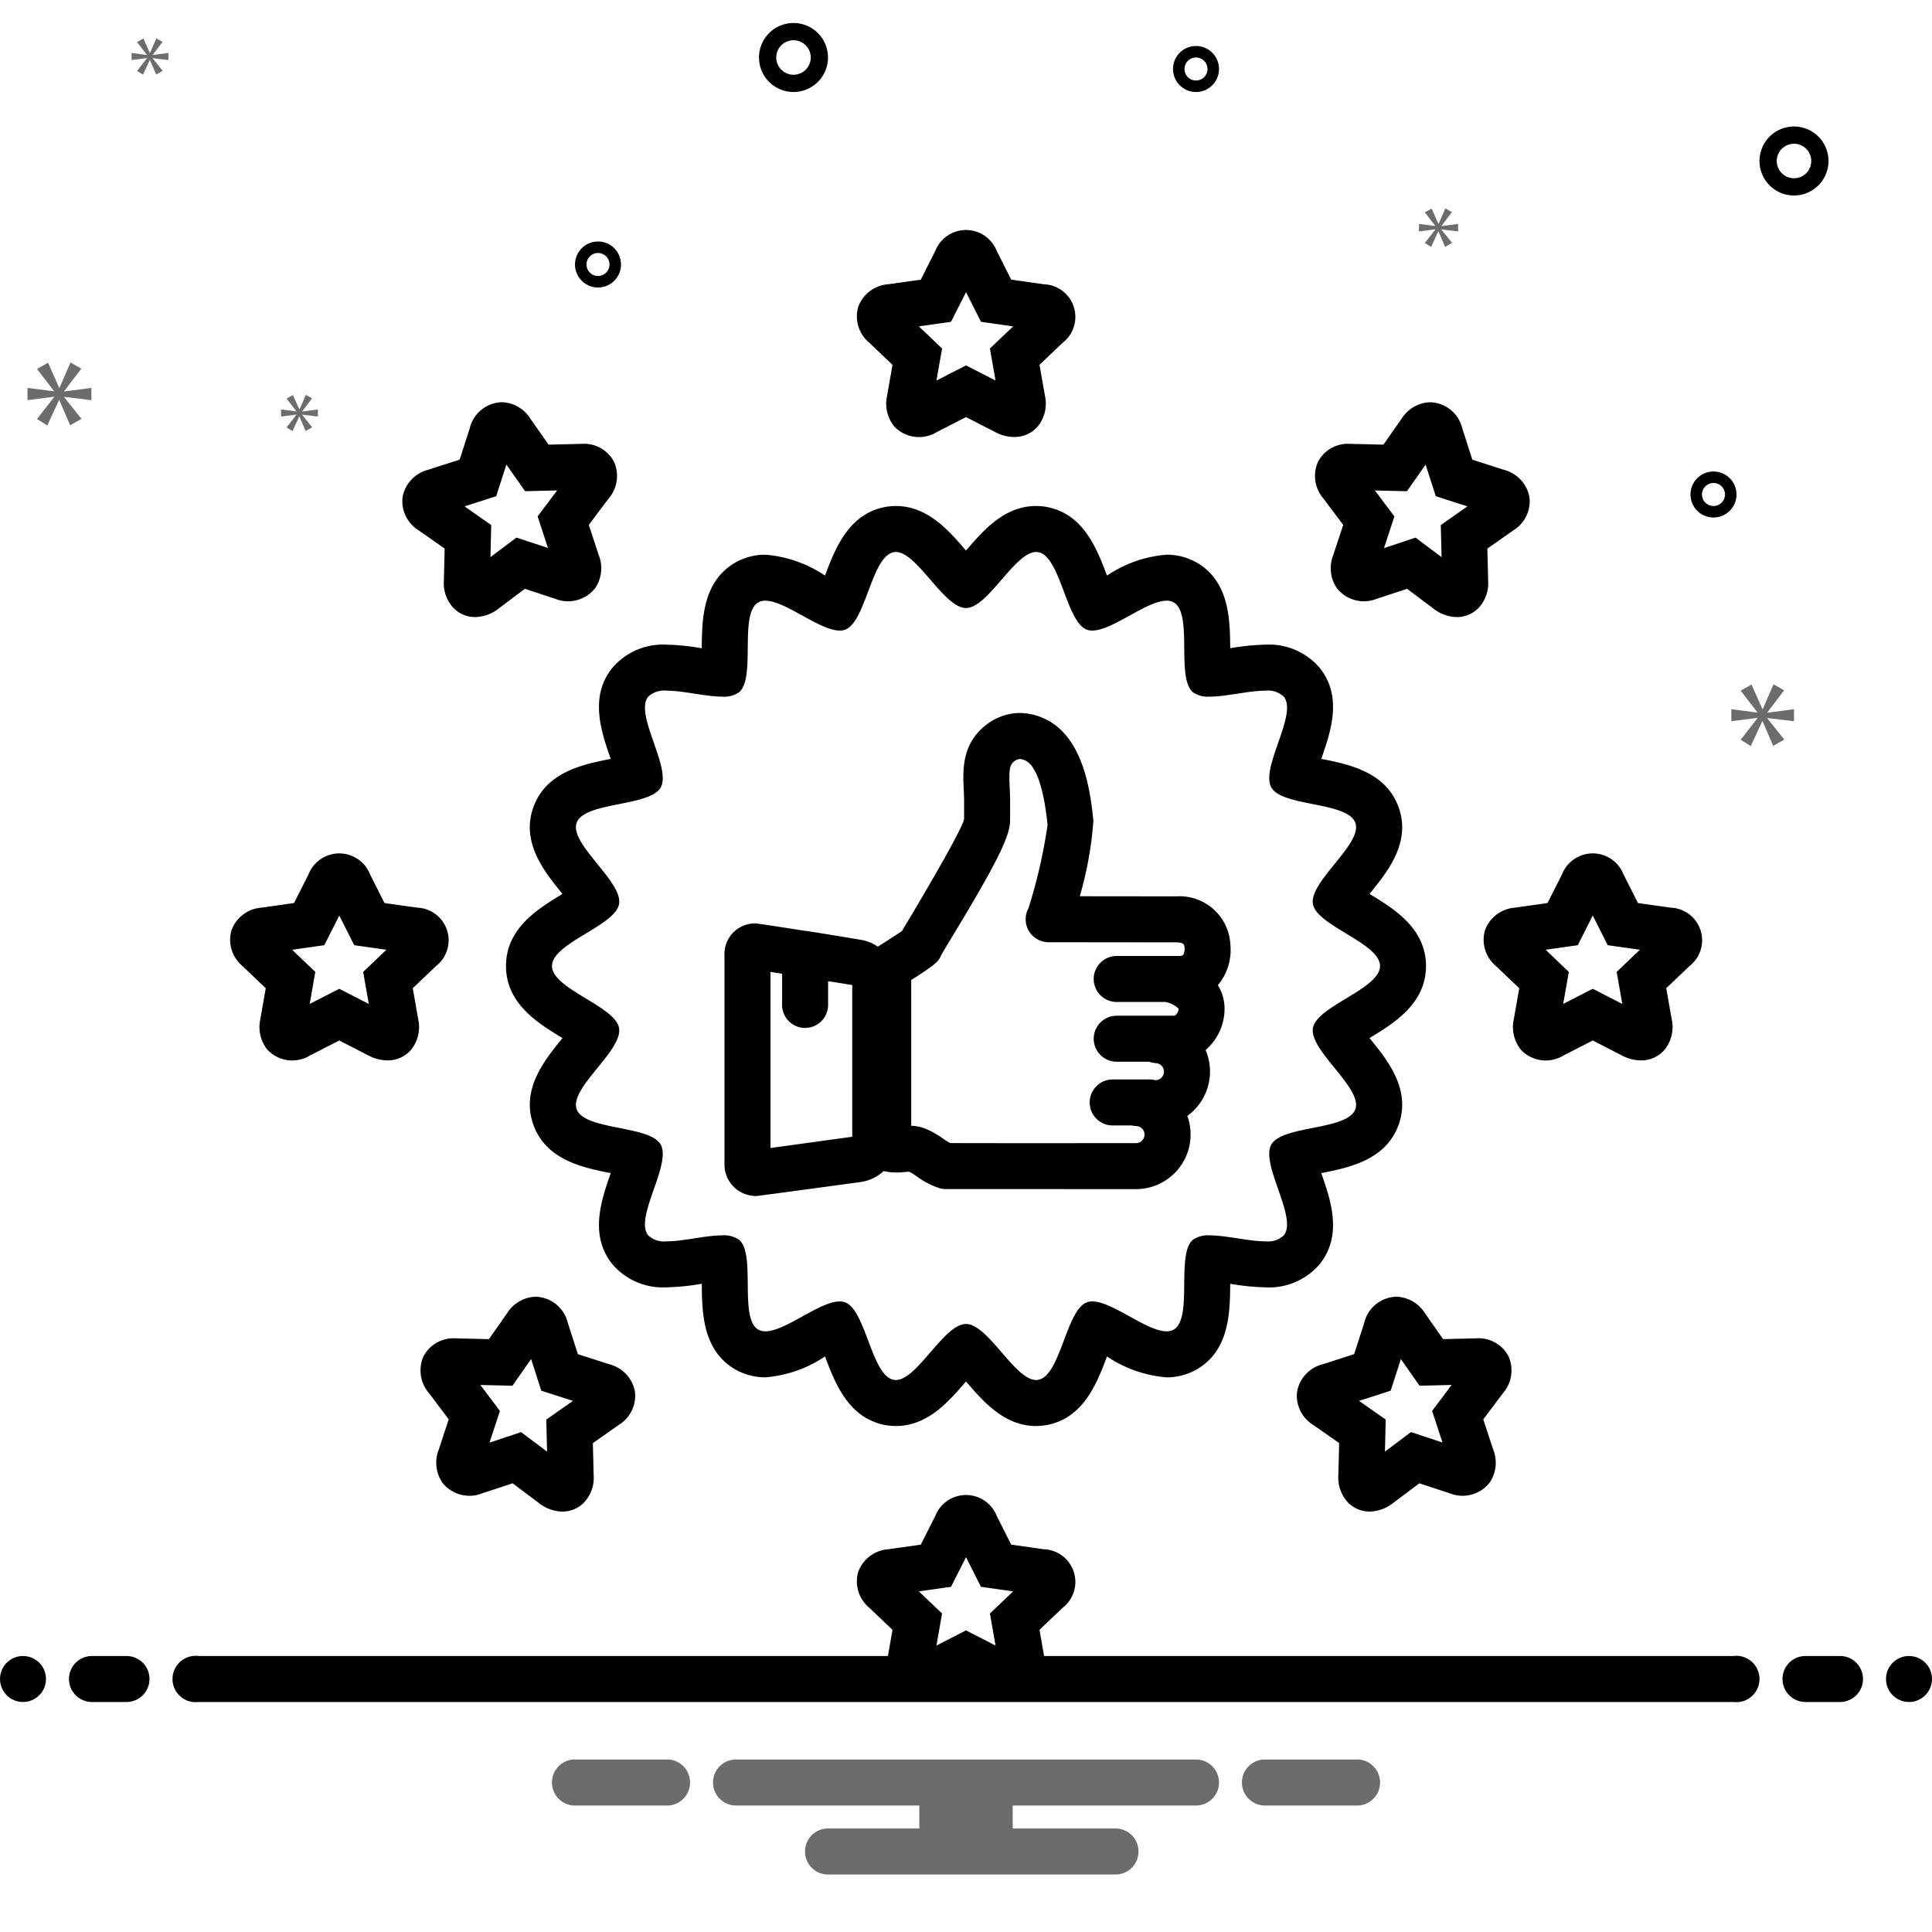 <svg xmlns="http://www.w3.org/2000/svg" viewBox="0 0 168 168" id="Original">
  <path fill="#000000" d="M53.277 58.04c-2.065 2.506-.986 5.606-.199 7.869.01.026.019.053.028.08l-.032.006c-2.36.472-5.594 1.118-6.699 4.215-1.088 3.055.968 5.591 2.47 7.442.021.026.043.053.066.081l-.022.013c-2.063 1.25-4.889 2.963-4.889 6.253s2.825 5.003 4.889 6.253l.022.014-.066.083c-1.501 1.852-3.558 4.389-2.469 7.44 1.105 3.098 4.339 3.744 6.699 4.216l.032.006c-.01.027-.019.054-.028.08-.788 2.263-1.867 5.362.2 7.872a5.772 5.772 0 0 0 4.708 1.977 19.903 19.903 0 0 0 3.008-.305l.028-.004c.001.02.001.04.001.059.025 2.407.058 5.703 2.869 7.364a5.244 5.244 0 0 0 2.667.713 10.813 10.813 0 0 0 5.146-1.792l.035-.019.008.019c.854 2.265 2.025 5.368 5.268 5.948a5.056 5.056 0 0 0 .884.078c2.753 0 4.569-2.103 6.029-3.792.022-.026.047-.054.07-.082.024.028.049.056.072.083 1.459 1.689 3.276 3.791 6.028 3.791a5.074 5.074 0 0 0 .885-.078c3.241-.58 4.413-3.683 5.268-5.949l.007-.018.035.02a10.816 10.816 0 0 0 5.145 1.792 5.238 5.238 0 0 0 2.666-.713c2.812-1.661 2.846-4.958 2.87-7.365.001-.019.001-.038.001-.058l.028.004a19.854 19.854 0 0 0 3.008.305 5.772 5.772 0 0 0 4.709-1.979c2.066-2.508.987-5.607.199-7.871-.009-.026-.018-.053-.027-.08l.031-.006c2.36-.472 5.593-1.118 6.699-4.213 1.09-3.055-.967-5.592-2.468-7.444l-.067-.081.021-.013c2.062-1.251 4.889-2.964 4.889-6.254s-2.826-5.003-4.889-6.254l-.021-.013c.023-.027.044-.054.065-.081 1.501-1.851 3.558-4.388 2.47-7.441-1.107-3.099-4.34-3.745-6.7-4.217l-.031-.006c.01-.027.018-.054.028-.08.788-2.264 1.868-5.365-.204-7.875a5.773 5.773 0 0 0-4.706-1.975 19.975 19.975 0 0 0-3.007.305l-.028.004v-.057c-.025-2.405-.059-5.699-2.865-7.362a5.247 5.247 0 0 0-2.67-.714 10.817 10.817 0 0 0-5.146 1.792l-.036.02-.007-.018c-.855-2.267-2.027-5.371-5.269-5.95a5.063 5.063 0 0 0-.884-.078c-2.752 0-4.568 2.102-6.028 3.792-.023.027-.048.054-.072.083-.023-.028-.048-.055-.07-.082-1.46-1.69-3.277-3.792-6.029-3.792a5.023 5.023 0 0 0-.882.078c-3.244.58-4.415 3.684-5.27 5.949l-.008.019-.036-.02a10.817 10.817 0 0 0-5.146-1.792 5.239 5.239 0 0 0-2.663.71c-2.814 1.667-2.848 4.961-2.872 7.367v.057l-.029-.005a19.951 19.951 0 0 0-3.007-.305A5.773 5.773 0 0 0 53.277 58.04zm3.09 2.54a2.032 2.032 0 0 1 1.62-.521c1.427 0 3.375.517 4.801.517a2.284 2.284 0 0 0 1.487-.387c1.479-1.27-.031-6.802 1.652-7.799a1.22 1.22 0 0 1 .631-.156c1.735 0 4.706 2.598 6.458 2.598a1.354 1.354 0 0 0 .474-.078c1.809-.671 2.291-6.393 4.229-6.739a1.014 1.014 0 0 1 .18-.016c1.859 0 4.181 4.873 6.1 4.873 1.92 0 4.241-4.873 6.101-4.873a1.013 1.013 0 0 1 .18.016c1.94.347 2.422 6.068 4.229 6.739a1.354 1.354 0 0 0 .474.078c1.752 0 4.724-2.598 6.459-2.598a1.22 1.22 0 0 1 .631.156c1.683.997.173 6.529 1.652 7.799a2.284 2.284 0 0 0 1.487.387c1.425 0 3.373-.517 4.8-.517a2.033 2.033 0 0 1 1.621.521c1.241 1.504-2.053 6.19-1.082 7.897.958 1.69 6.642 1.217 7.307 3.077.65 1.825-4.026 5.099-3.691 7.053.326 1.902 5.834 3.397 5.834 5.393s-5.508 3.49-5.834 5.393c-.335 1.953 4.342 5.23 3.691 7.054-.665 1.86-6.349 1.387-7.307 3.077-.971 1.708 2.322 6.393 1.082 7.898a2.032 2.032 0 0 1-1.62.52c-1.427 0-3.376-.518-4.802-.518a2.282 2.282 0 0 0-1.486.387c-1.479 1.27.03 6.805-1.654 7.8a1.218 1.218 0 0 1-.631.156c-1.734 0-4.705-2.599-6.457-2.599a1.358 1.358 0 0 0-.474.079c-1.808.672-2.29 6.392-4.229 6.738a1.007 1.007 0 0 1-.18.016c-1.859 0-4.181-4.872-6.101-4.872-1.919 0-4.24 4.872-6.1 4.872a1.009 1.009 0 0 1-.18-.016c-1.938-.347-2.421-6.066-4.229-6.738a1.356 1.356 0 0 0-.475-.079c-1.751 0-4.721 2.599-6.456 2.599a1.222 1.222 0 0 1-.632-.156c-1.684-.995-.173-6.53-1.653-7.8a2.283 2.283 0 0 0-1.486-.387c-1.426 0-3.375.518-4.802.518a2.031 2.031 0 0 1-1.62-.52c-1.239-1.505 2.053-6.19 1.083-7.898-.959-1.69-6.643-1.217-7.307-3.077-.65-1.823 4.026-5.101 3.69-7.054-.325-1.902-5.833-3.396-5.833-5.393s5.508-3.49 5.833-5.393c.336-1.954-4.341-5.227-3.69-7.053.664-1.86 6.348-1.387 7.307-3.077C58.419 66.771 55.128 62.084 56.367 60.58zM77.609 31.724L77.135 34.426a3.152 3.152 0 0 0 .599 2.624 2.963 2.963 0 0 0 3.721.525l2.546-1.306 2.544 1.306a3.583 3.583 0 0 0 1.639.425A2.669 2.669 0 0 0 90.266 37.05a3.15 3.15 0 0 0 .601-2.623L90.391 31.723l2.016-1.92a2.84 2.84 0 0 0-1.644-5.085l-2.831-.401-1.257-2.493a2.872 2.872 0 0 0-5.349.004l-1.258 2.489-2.831.401a3.004 3.004 0 0 0-2.614 1.981 2.972 2.972 0 0 0 .964 3.099zm5.089-3.74l1.304-2.579 1.3 2.579 2.799.397L86.08 30.305l.489 2.787-2.567-1.319-2.572 1.318L81.919 30.304l-2.019-1.923zM23.109 85.932L22.635 88.634a3.152 3.152 0 0 0 .599 2.624 2.962 2.962 0 0 0 3.721.525l2.546-1.306 2.544 1.306a3.58 3.58 0 0 0 1.639.425 2.669 2.669 0 0 0 2.083-.95 3.15 3.15 0 0 0 .601-2.623l-.476-2.705 2.016-1.919a2.84 2.84 0 0 0-1.644-5.085l-2.831-.401-1.257-2.493a2.872 2.872 0 0 0-5.349.004l-1.258 2.489-2.831.401a3.004 3.004 0 0 0-2.614 1.981 2.972 2.972 0 0 0 .964 3.099zm5.089-3.74l1.304-2.579 1.3 2.579 2.799.397L31.58 84.513l.489 2.787-2.567-1.319L26.93 87.299l.489-2.787-2.019-1.923zM129.123 80.907a2.972 2.972 0 0 0 .964 3.099l2.021 1.926-.473 2.7a3.151 3.151 0 0 0 .597 2.625 2.959 2.959 0 0 0 3.722.526l2.546-1.306 2.544 1.306a3.58 3.58 0 0 0 1.639.425 2.669 2.669 0 0 0 2.083-.95 3.15 3.15 0 0 0 .601-2.623l-.476-2.705 2.016-1.919a2.84 2.84 0 0 0-1.644-5.085l-2.831-.401-1.257-2.493a2.872 2.872 0 0 0-5.349.004l-1.258 2.489-2.832.401A3.003 3.003 0 0 0 129.123 80.907zm8.074 1.285l1.304-2.58 1.3 2.579 2.799.397-2.02 1.924.489 2.787-2.567-1.319-2.572 1.318.489-2.787-2.019-1.923zM131.165 117.919a2.938 2.938 0 0 0-2.772-1.543l-2.908.069-1.574-2.244a3.034 3.034 0 0 0-2.511-1.444 2.957 2.957 0 0 0-2.771 2.27l-.878 2.725-2.722.875a3.026 3.026 0 0 0-2.241 2.379 2.985 2.985 0 0 0 1.41 2.902l2.249 1.576-.068 2.784a3.152 3.152 0 0 0 .833 2.377 2.618 2.618 0 0 0 1.896.795 3.393 3.393 0 0 0 2.027-.74l2.286-1.718 2.653.875a2.998 2.998 0 0 0 3.453-.924 3.066 3.066 0 0 0 .325-2.86l-.871-2.65 1.718-2.285A3.016 3.016 0 0 0 131.165 117.919zm-6.634 4.769l.901 2.746-2.743-.904-2.26 1.697.068-2.787-2.317-1.625 2.748-.884.887-2.75 1.625 2.316 2.788-.067zM36.416 46.126l2.249 1.576-.067 2.782a3.153 3.153 0 0 0 .831 2.38 2.622 2.622 0 0 0 1.897.795 3.398 3.398 0 0 0 2.028-.74l2.286-1.719 2.65.873a2.994 2.994 0 0 0 3.456-.922 3.072 3.072 0 0 0 .325-2.862l-.871-2.648L52.92 43.355a3.014 3.014 0 0 0 .463-3.217 2.94 2.94 0 0 0-2.774-1.543l-2.906.07L46.128 36.419a3.032 3.032 0 0 0-2.51-1.444 2.96 2.96 0 0 0-2.772 2.271l-.877 2.724-2.722.875a3.024 3.024 0 0 0-2.241 2.377A2.985 2.985 0 0 0 36.416 46.126zm6.732-2.977l.887-2.751 1.625 2.316 2.788-.068-1.699 2.259.902 2.745-2.742-.904L42.648 48.445l.067-2.788-2.316-1.624zM55.214 121.009a3.023 3.023 0 0 0-2.24-2.38l-2.725-.877-.875-2.722a2.959 2.959 0 0 0-2.773-2.27 3.035 3.035 0 0 0-2.509 1.439l-1.576 2.249-2.783-.068-.123-.002a2.938 2.938 0 0 0-2.773 1.543 3.011 3.011 0 0 0 .464 3.216l1.718 2.286-.874 2.653a3.079 3.079 0 0 0 .332 2.864 2.995 2.995 0 0 0 3.452.914l2.65-.871 2.285 1.718a3.397 3.397 0 0 0 2.029.741 2.624 2.624 0 0 0 1.897-.795 3.143 3.143 0 0 0 .832-2.369l-.067-2.792 2.244-1.575A2.984 2.984 0 0 0 55.214 121.009zm-7.71 2.432l.067 2.788-2.259-1.697-2.75.914.908-2.756-1.697-2.259 2.787.068 1.625-2.318.884 2.748 2.751.887zM116.8 45.641l-.874 2.65a3.078 3.078 0 0 0 .331 2.864 2.992 2.992 0 0 0 3.453.916l2.649-.87 2.287 1.72a3.401 3.401 0 0 0 2.027.739 2.623 2.623 0 0 0 1.897-.794 3.146 3.146 0 0 0 .834-2.371l-.068-2.792 2.245-1.575a2.983 2.983 0 0 0 1.415-2.9 3.025 3.025 0 0 0-2.241-2.381l-2.725-.877-.875-2.721a2.956 2.956 0 0 0-2.772-2.271 3.034 3.034 0 0 0-2.509 1.44L120.298 38.665l-2.782-.067-.127-.002a2.937 2.937 0 0 0-2.771 1.543 3.011 3.011 0 0 0 .464 3.215zm5.543-2.925l1.624-2.316.884 2.748 2.75.886-2.315 1.625.067 2.789-2.259-1.699-2.749.915.908-2.755-1.698-2.26z" class="color2d4356 svgShape"></path>
  <path fill="#000000" d="M65.783 104c.143 0 9.106-1.222 9.106-1.222a3.661 3.661 0 0 0 1.948-.947 5.318 5.318 0 0 0 1.779.09c.137-.012.274-.027.452-.028a5.599 5.599 0 0 1 .668.414A6.731 6.731 0 0 0 81.711 103.321a1.991 1.991 0 0 0 .544.076l16.546.006a4.751 4.751 0 0 0 4.445-6.367 4.76 4.76 0 0 0 1.588-5.73 4.74 4.74 0 0 0 1.65-3.598 3.853 3.853 0 0 0-.585-2.038 4.769 4.769 0 0 0 1.093-3.503 4.434 4.434 0 0 0-4.726-4.223l-8.373-.009a31.19 31.19 0 0 0 1.183-6.565c-.223-2.164-.744-7.232-4.208-8.855a5.117 5.117 0 0 0-2.435-.51 4.881 4.881 0 0 0-2.893 1.204c-1.923 1.623-1.814 3.86-1.736 5.493.015.302.03.602.03.895v1.635c-.302 1.276-5.208 9.388-5.399 9.722-.425.296-1.316.87-2.104 1.363a3.611 3.611 0 0 0-1.433-.587s-4.689-.787-4.891-.787c-.003 0-4.14-.648-4.303-.648a2.66 2.66 0 0 0-2.706 2.755v18.132A2.738 2.738 0 0 0 65.783 104zM79.236 85.218c2.286-1.449 2.375-1.649 2.583-2.116.095-.188.589-1.004 1.025-1.725 3.825-6.323 4.991-8.671 4.991-10.046V69.598c0-.356-.017-.721-.034-1.088-.062-1.288-.051-1.93.321-2.244a.979.979 0 0 1 .547-.266 1.266 1.266 0 0 1 .501.138c.645.302 1.504 1.527 1.924 5.588a45.851 45.851 0 0 1-1.659 7.245 2 2 0 0 0 1.751 2.962l11.079.012c.712 0 .724.237.732.41a1.128 1.128 0 0 1-.098.671.544.544 0 0 1-.225.102H97.105a2 2 0 0 0 0 4h4.215a2.207 2.207 0 0 1 1.165.58.734.734 0 0 1-.348.617H97.105a2 2 0 0 0 0 4h2.833a1.976 1.976 0 0 0 .585.123.74.74 0 0 1-.031 1.478h-.026a1.989 1.989 0 0 0-.464-.06H96.755a2 2 0 0 0 0 4h1.685a2.004 2.004 0 0 0 .396.058.74.74 0 0 1-.035 1.478H93.65c-.051 0-.102.002-.152.006L83.602 99.403c-.05-.004-.102-.006-.152-.006l-.832-0a6.487 6.487 0 0 1-.634-.399 7.412 7.412 0 0 0-1.589-.884 3.644 3.644 0 0 0-1.158-.219zm-12.236-.704l1.009.162v2.708a2 2 0 0 0 4 0V85.318l2.1.337v13.193l-7.108.977zM159 14a3 3 0 1 0-3 3A3.003 3.003 0 0 0 159 14zm-4.5 0a1.5 1.5 0 1 1 1.5 1.5A1.501 1.501 0 0 1 154.5 14zM69 8a3 3 0 1 0-3-3A3.003 3.003 0 0 0 69 8zm0-4.5A1.5 1.5 0 1 1 67.5 5 1.501 1.501 0 0 1 69 3.5zM149 45a2 2 0 1 0-2-2A2.002 2.002 0 0 0 149 45zm0-3a1 1 0 1 1-1 1A1.001 1.001 0 0 1 149 42zM104 8a2 2 0 1 0-2-2A2.002 2.002 0 0 0 104 8zm0-3a1 1 0 1 1-1 1A1.001 1.001 0 0 1 104 5zM52 25a2 2 0 1 0-2-2A2.002 2.002 0 0 0 52 25zm0-3a1 1 0 1 1-1 1A1.001 1.001 0 0 1 52 22z" class="color2d4356 svgShape"></path>
  <circle cx="2" cy="146" r="2" fill="#000000" class="color2d4356 svgShape"></circle>
  <path fill="#000000" d="M11 144H8a2 2 0 0 0 0 4h3a2 2 0 0 0 0-4zM160 144h-3a2 2 0 0 0 0 4h3a2 2 0 0 0 0-4z" class="color2d4356 svgShape"></path>
  <circle cx="166" cy="146" r="2" fill="#000000" class="color2d4356 svgShape"></circle>
  <path fill="#000000" d="M150.721,144H90.791l-.4-2.277,2.016-1.92a2.84,2.84,0,0,0-1.644-5.085l-2.831-.401-1.257-2.493a2.872,2.872,0,0,0-5.349.004l-1.258,2.489-2.831.401a3.004,3.004,0,0,0-2.614,1.981,2.972,2.972,0,0,0,.964,3.099l2.021,1.926L77.21,144H17.279a2.017,2.017,0,1,0,0,4H150.721a2.017,2.017,0,1,0,0-4Zm-68.024-6.016,1.304-2.579,1.3,2.579,2.799.397-2.02,1.924.489,2.787-2.567-1.319-2.572,1.318.489-2.787-2.019-1.923Z" class="color2d4356 svgShape"></path>
  <polygon fill="#6c6c6c" points="5.583 34.011 7.07 32.056 6.131 31.524 5.177 33.714 5.145 33.714 4.175 31.539 3.22 32.087 4.691 33.996 4.691 34.027 2.391 33.73 2.391 34.794 4.707 34.497 4.707 34.528 3.22 36.436 4.112 37 5.13 34.794 5.16 34.794 6.099 36.984 7.085 36.421 5.583 34.543 5.583 34.512 7.945 34.794 7.945 33.73 5.583 34.042 5.583 34.011" class="color0bceb2 svgShape"></polygon>
  <polygon fill="#6c6c6c" points="13.281 4.769 14.137 3.643 13.597 3.337 13.047 4.598 13.029 4.598 12.471 3.345 11.92 3.661 12.768 4.76 12.768 4.778 11.443 4.607 11.443 5.22 12.777 5.049 12.777 5.067 11.92 6.166 12.434 6.49 13.02 5.22 13.038 5.22 13.578 6.481 14.146 6.157 13.281 5.075 13.281 5.057 14.641 5.22 14.641 4.607 13.281 4.787 13.281 4.769" class="color0bceb2 svgShape"></polygon>
  <polygon fill="#6c6c6c" points="26.281 35.769 27.137 34.643 26.597 34.337 26.047 35.598 26.029 35.598 25.471 34.345 24.92 34.661 25.768 35.76 25.768 35.778 24.443 35.607 24.443 36.22 25.777 36.049 25.777 36.067 24.92 37.166 25.434 37.49 26.02 36.22 26.038 36.22 26.578 37.481 27.146 37.157 26.281 36.075 26.281 36.057 27.641 36.22 27.641 35.607 26.281 35.787 26.281 35.769" class="color0bceb2 svgShape"></polygon>
  <polygon fill="#6c6c6c" points="156 62.713 156 61.67 153.683 61.977 153.683 61.946 155.142 60.028 154.221 59.506 153.285 61.654 153.253 61.654 152.302 59.521 151.365 60.059 152.808 61.931 152.808 61.962 150.552 61.67 150.552 62.713 152.823 62.422 152.823 62.453 151.365 64.325 152.24 64.878 153.238 62.713 153.268 62.713 154.189 64.862 155.156 64.31 153.683 62.468 153.683 62.437 156 62.713" class="color0bceb2 svgShape"></polygon>
  <polygon fill="#6c6c6c" points="125.346 19.644 126.256 18.447 125.682 18.121 125.097 19.462 125.078 19.462 124.484 18.131 123.899 18.466 124.8 19.635 124.8 19.654 123.391 19.472 123.391 20.123 124.81 19.942 124.81 19.961 123.899 21.129 124.445 21.474 125.068 20.123 125.087 20.123 125.662 21.464 126.266 21.12 125.346 19.97 125.346 19.951 126.792 20.123 126.792 19.472 125.346 19.664 125.346 19.644" class="color0bceb2 svgShape"></polygon>
  <path fill="#6c6c6c" d="M118.154 153h-8.308a2.006 2.006 0 0 0 0 4h8.308a2.006 2.006 0 0 0 0-4zM58.154 153H49.846a2.006 2.006 0 0 0 0 4h8.308a2.006 2.006 0 0 0 0-4zM104 153H64a2 2 0 0 0 0 4H79.94v2H72a2 2 0 0 0 0 4H97a2 2 0 0 0 0-4H88.06v-2H104a2 2 0 0 0 0-4z" class="color0bceb2 svgShape"></path>
</svg>
